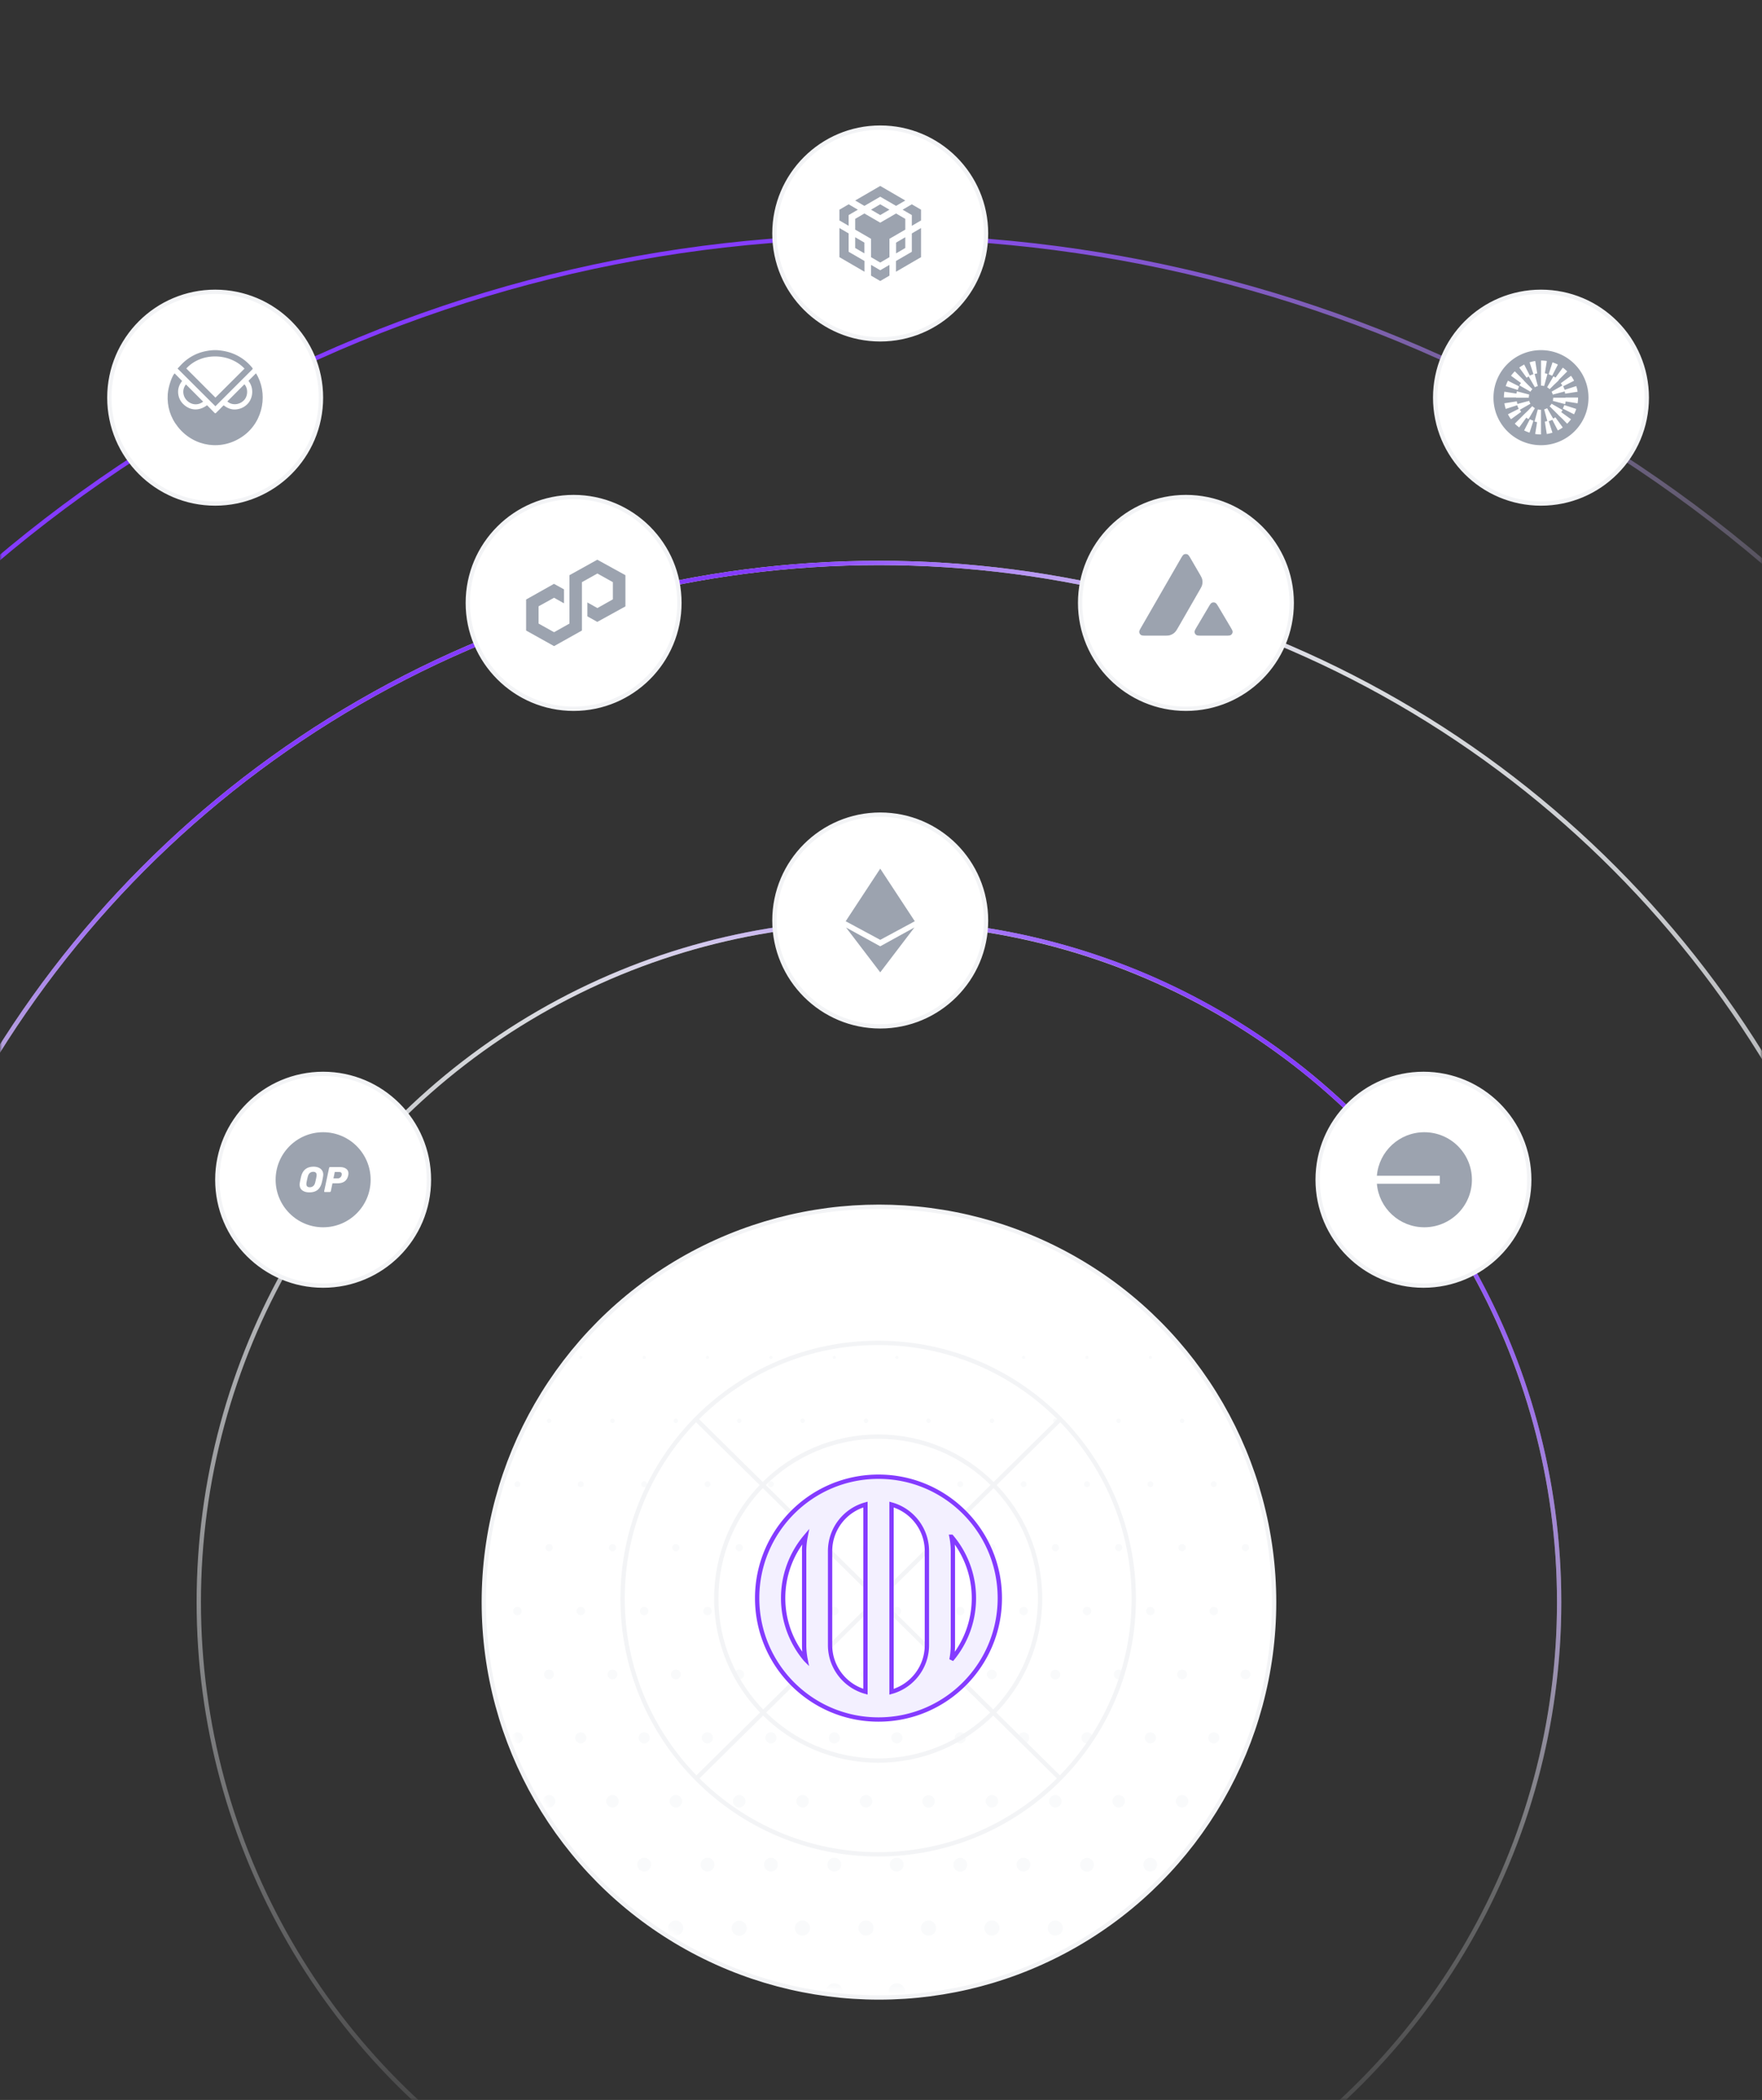 <svg xmlns="http://www.w3.org/2000/svg" width="408" height="486" fill="none"><rect width="100%" height="100%" fill="#333333" stroke="none"/><mask id="a" width="408" height="486" x="0" y="0" maskUnits="userSpaceOnUse" style="mask-type:alpha"><path fill="#D9D9D9" d="M0 0h408v486H0z"/></mask><g mask="url(#a)"><circle cx="203.528" cy="370.785" r="91.5" fill="#fff" stroke="#F3F4F6"/><circle cx="203.528" cy="370.785" r="157.5" stroke="url(#b)"/><path stroke="url(#c)" d="M361.028 370.785c0 86.985-70.515 157.5-157.5 157.5s-157.5-70.515-157.5-157.5c0-86.984 70.515-157.5 157.5-157.5 28.895 0 55.97 7.781 79.248 21.36 46.804 27.304 78.252 78.05 78.252 136.14Z"/><circle cx="203.528" cy="370.785" r="240.5" stroke="url(#d)"/><circle cx="203.528" cy="370.785" r="240.5" stroke="url(#e)"/><circle cx="203.528" cy="370.786" r="316.028" stroke="url(#f)"/><mask id="g" width="181" height="181" x="113" y="280" maskUnits="userSpaceOnUse" style="mask-type:alpha"><circle cx="203.528" cy="370.785" r="90" fill="#fff"/></mask><g fill="#F9FAFB" mask="url(#g)"><path d="M46.422 314.519a.367.367 0 1 1 0-.733.367.367 0 0 1 0 .733Zm14.309-.367a.367.367 0 1 0 .734 0 .367.367 0 0 0-.734 0Zm15.044.367a.367.367 0 1 1 0-.734.367.367 0 0 1 0 .734Zm14.31-.367a.367.367 0 1 0 .734 0 .367.367 0 0 0-.734 0Zm15.044.367a.367.367 0 1 1 0-.733.367.367 0 0 1 0 .733Zm14.31-.367a.361.361 0 0 0 .103.255.369.369 0 0 0 .631-.255.365.365 0 0 0-.367-.367.367.367 0 0 0-.367.367Zm15.044.367a.367.367 0 1 1 0-.733.367.367 0 0 1 0 .733Zm14.31-.367a.367.367 0 1 0 .733 0 .367.367 0 0 0-.733 0Zm15.044.367a.367.367 0 1 1 0-.733.367.367 0 0 1 0 .733Zm14.31-.367a.367.367 0 1 0 .733 0 .367.367 0 0 0-.733 0Zm14.677 0a.367.367 0 1 0 .735.001.367.367 0 0 0-.735-.001Zm7.184 14.674a.52.52 0 1 0 1.041 0 .52.52 0 0 0-1.041 0Zm-14.521.372a.521.521 0 1 1 .73-.744.521.521 0 0 1-.73.744Zm-14.666.01a.523.523 0 0 0 .837-.184.49.49 0 0 0 .038-.198.52.52 0 1 0-.875.382Zm-14.708-.032a.525.525 0 0 1-.136-.35.521.521 0 1 1 .136.35Zm-14.812-.35a.518.518 0 0 0 .269.456l.015.008.021.011.029.012a.56.56 0 0 0 .186.034.52.52 0 0 0 .269-.967.517.517 0 0 0-.681.128.517.517 0 0 0-.108.318Zm-14.156.521a.52.52 0 1 1 0-1.041.52.52 0 0 1 0 1.041Zm-15.198-.521a.518.518 0 0 0 .521.521.52.52 0 0 0 .521-.521.52.52 0 0 0-.521-.521.52.52 0 0 0-.521.521Zm-14.597.28a.521.521 0 1 1 .88-.56.521.521 0 0 1-.88.56Zm-14.757-.28a.52.52 0 1 0 1.041 0 .52.52 0 0 0-1.041 0Zm-14.594.282a.52.52 0 1 1 .388.236l-.038-.004-.02-.004a.506.506 0 0 1-.252-.133.527.527 0 0 1-.078-.095Zm-14.76-.282a.521.521 0 1 0 1.042 0 .521.521 0 0 0-1.042 0Zm139.464 15.141a.676.676 0 1 1 .975-.933.676.676 0 0 1-.975.933Zm-14.864-.467a.675.675 0 1 0 1.35 0 .675.675 0 0 0-1.35 0Zm-14.002.675a.675.675 0 1 1 0-1.35.675.675 0 0 1 0 1.35Zm-15.352-.675a.675.675 0 1 0 1.11-.516l-.013-.011-.024-.019-.03-.02-.043-.026a.674.674 0 0 0-1 .592Zm-14.002.675a.675.675 0 1 1 0-1.35.675.675 0 0 1 0 1.35Zm-15.352-.675a.675.675 0 1 0 .354-.594l-.036.021a.669.669 0 0 0-.318.573Zm-14.002.675a.675.675 0 1 1 0-1.35.675.675 0 0 1 0 1.35Zm-15.352-.675a.675.675 0 1 0 .772-.668l-.017-.002a.675.675 0 0 0-.755.67Zm-14.002.675a.675.675 0 1 1 0-1.35.675.675 0 0 1 0 1.35Zm-15.352-.675a.675.675 0 1 0 1.35 0 .675.675 0 0 0-1.35 0Zm-14.661.143a.675.675 0 1 1 1.32-.286.675.675 0 0 1-1.32.286ZM199.7 358.174a.829.829 0 1 0 1.658 0 .829.829 0 0 0-1.658 0Zm-13.848.829a.829.829 0 1 1 0-1.658.829.829 0 0 1 0 1.658Zm-15.321-.307a.828.828 0 1 0 1.287-1.043.828.828 0 0 0-1.287 1.043Zm-14.033.307a.829.829 0 1 1 0-1.658.829.829 0 0 1 0 1.658Zm-15.506-.829a.83.83 0 1 0 1.659 0 .83.83 0 0 0-1.659 0Zm-13.847.829a.83.83 0 1 1 0-1.66.83.83 0 0 1 0 1.66Zm-15.506-.829a.829.829 0 1 0 1.658 0 .829.829 0 0 0-1.658 0Zm-14.125.782a.828.828 0 0 1-.227-1.44l.034-.026.023-.015.041-.025a.844.844 0 0 1 .405-.105.83.83 0 1 1 0 1.658h-.023a1.02 1.02 0 0 1-.056-.004l-.027-.003-.046-.007a1.143 1.143 0 0 1-.124-.033Zm-14.818-.066a.83.83 0 1 0 .836-1.432.83.83 0 0 0-.836 1.432Zm-14.259.113a.829.829 0 1 1 0-1.658.829.829 0 0 1 0 1.658Zm-15.297-.277a.828.828 0 1 0 1.237-1.103.828.828 0 0 0-1.236 1.103Zm140.051 15.098a.975.975 0 1 1-.001-1.95.975.975 0 0 1 .001 1.95Zm-15.653-.976a.976.976 0 1 0 1.952 0 .976.976 0 0 0-1.952 0Zm-13.701.976a.976.976 0 1 1 0-1.952.976.976 0 0 1 0 1.952Zm-15.653-.976a.976.976 0 1 0 1.952 0 .976.976 0 0 0-1.952 0Zm-14.561.461a.973.973 0 0 1 .86-1.437.976.976 0 1 1-.86 1.437Zm-14.793-.461a.976.976 0 1 0 1.952 0 .976.976 0 0 0-1.952 0Zm-13.701.976a.976.976 0 0 1-.69-1.666l.026-.025a.976.976 0 1 1 .664 1.691Zm-15.653-.976a.97.97 0 0 0 .518.862.976.976 0 1 0-.517-.862Zm-13.701.976a.976.976 0 1 1 0-1.952.976.976 0 0 1 0 1.952Zm-15.652-.976a.976.976 0 1 0 1.952 0 .976.976 0 0 0-1.953 0Zm-13.701.976a.976.976 0 1 1 0-1.952.976.976 0 0 1 0 1.952Zm152.977 13.698a1.13 1.13 0 1 0 2.26 0 1.13 1.13 0 0 0-2.26 0Zm-13.547 1.13a1.13 1.13 0 1 1 0-2.26 1.13 1.13 0 0 1 0 2.26Zm-15.807-1.13a1.13 1.13 0 1 0 2.26 0 1.13 1.13 0 0 0-2.26 0Zm-13.547 1.13a1.179 1.179 0 0 1-.33-.049 1.168 1.168 0 0 1-.351-.18 1.13 1.13 0 1 1 .681.229Zm-15.807-1.13a1.13 1.13 0 1 0 2.26 0 1.13 1.13 0 0 0-2.26 0Zm-13.546 1.13a1.13 1.13 0 1 1-.001-2.259 1.13 1.13 0 0 1 .001 2.259Zm-15.807-1.13a1.13 1.13 0 1 0 2.26 0 1.13 1.13 0 0 0-2.26 0Zm-13.548 1.13a1.13 1.13 0 1 1 0-2.26 1.13 1.13 0 0 1 0 2.26Zm-15.806-1.13a1.13 1.13 0 1 0 2.26 0 1.13 1.13 0 0 0-2.26 0Zm-13.547 1.13a1.13 1.13 0 1 1 0-2.26 1.13 1.13 0 0 1 0 2.26Zm-15.807-1.13a1.13 1.13 0 1 0 2.26 0 1.13 1.13 0 0 0-2.26 0Zm140.561 15.958a1.284 1.284 0 1 1-.001-2.569 1.284 1.284 0 0 1 .001 2.569Zm-15.962-1.284a1.284 1.284 0 1 0 2.569 0 1.284 1.284 0 0 0-2.569 0Zm-13.392 1.284a1.284 1.284 0 1 1 0-2.567 1.284 1.284 0 0 1 0 2.567Zm-15.961-1.284a1.284 1.284 0 1 0 2.568 0 1.284 1.284 0 0 0-2.568 0Zm-13.393 1.284a1.284 1.284 0 1 1 0-2.568 1.284 1.284 0 0 1 0 2.568Zm-15.961-1.284a1.284 1.284 0 1 0 2.568 0 1.284 1.284 0 0 0-2.568 0Zm-13.393 1.284a1.284 1.284 0 1 1 0-2.568 1.284 1.284 0 0 1 0 2.568Zm-15.961-1.284a1.284 1.284 0 1 0 2.569 0 1.284 1.284 0 0 0-2.569 0Zm-13.393 1.284a1.284 1.284 0 1 1 0-2.568 1.284 1.284 0 0 1 0 2.568Zm-15.961-1.284a1.284 1.284 0 1 0 2.568 0 1.284 1.284 0 0 0-2.568 0Zm-13.392 1.284a1.284 1.284 0 1 1 0-2.569 1.284 1.284 0 0 1 0 2.569Zm152.669 13.39a1.438 1.438 0 1 0 2.876 0 1.438 1.438 0 0 0-2.876 0Zm-13.239 1.438a1.438 1.438 0 1 1 0-2.876 1.438 1.438 0 0 1 0 2.876Zm-16.115-1.438a1.438 1.438 0 1 0 2.876 0 1.438 1.438 0 0 0-2.876 0Zm-13.239 1.438a1.438 1.438 0 1 1 0-2.876 1.438 1.438 0 0 1 0 2.876Zm-16.115-1.438a1.438 1.438 0 1 0 2.876 0 1.438 1.438 0 0 0-2.876 0Zm-13.238 1.438a1.438 1.438 0 1 1-.001-2.877 1.438 1.438 0 0 1 .001 2.877Zm-16.116-1.438a1.438 1.438 0 1 0 2.877 0 1.438 1.438 0 0 0-2.877 0Zm-13.239 1.438a1.438 1.438 0 1 1 0-2.876 1.438 1.438 0 0 1 0 2.876Zm-16.115-1.438a1.438 1.438 0 1 0 2.877 0 1.438 1.438 0 0 0-2.877 0Zm-13.238 1.438a1.438 1.438 0 1 1 0-2.877 1.438 1.438 0 0 1 0 2.877Zm-16.115-1.438a1.438 1.438 0 1 0 2.876 0 1.438 1.438 0 0 0-2.876 0Zm140.869 16.266a1.592 1.592 0 1 1-.002-3.184 1.592 1.592 0 0 1 .002 3.184Zm-16.27-1.592a1.592 1.592 0 1 0 3.184 0 1.592 1.592 0 0 0-3.184 0Zm-13.084 1.592a1.592 1.592 0 1 1-.002-3.184 1.592 1.592 0 0 1 .002 3.184Zm-16.269-1.592a1.591 1.591 0 1 0 3.184 0 1.592 1.592 0 0 0-3.184 0Zm-13.085 1.592a1.591 1.591 0 1 1 0-3.184 1.592 1.592 0 1 1 0 3.184Zm-16.269-1.592a1.592 1.592 0 1 0 3.183 0 1.592 1.592 0 0 0-3.183 0Zm-13.085 1.592a1.592 1.592 0 1 1 0-3.183 1.592 1.592 0 0 1 0 3.183Zm-16.269-1.592a1.592 1.592 0 1 0 3.183 0 1.592 1.592 0 0 0-3.183 0Zm-13.085 1.592a1.592 1.592 0 1 1-.001-3.183 1.592 1.592 0 0 1 .001 3.183Zm-16.269-1.592a1.592 1.592 0 1 0 3.184 0 1.592 1.592 0 0 0-3.184 0Zm-13.084 1.592a1.592 1.592 0 1 1-.002-3.183 1.592 1.592 0 0 1 .002 3.183Zm152.36 13.082a1.746 1.746 0 1 0 3.492 0 1.746 1.746 0 0 0-3.492 0Zm-12.93 1.746a1.746 1.746 0 1 1 0-3.491 1.746 1.746 0 0 1 0 3.491Zm-16.423-1.746a1.746 1.746 0 1 0 3.491 0 1.746 1.746 0 0 0-3.491 0Zm-12.931 1.746a1.746 1.746 0 1 1 0-3.491 1.746 1.746 0 0 1 0 3.491Zm-16.423-1.746a1.746 1.746 0 1 0 3.491 0 1.746 1.746 0 0 0-3.491 0Zm-12.93 1.746a1.746 1.746 0 1 1-.002-3.492 1.746 1.746 0 0 1 .002 3.492Zm-16.424-1.746a1.746 1.746 0 1 0 3.492 0 1.746 1.746 0 0 0-3.492 0Zm-12.931 1.746a1.746 1.746 0 1 1 0-3.492 1.746 1.746 0 0 1 0 3.492Zm-16.423-1.746a1.746 1.746 0 1 0 3.492 0 1.746 1.746 0 0 0-3.492 0Zm-12.93 1.746a1.746 1.746 0 1 1-.001-3.492 1.746 1.746 0 0 1 0 3.492Zm-16.424-1.746a1.746 1.746 0 1 0 3.492 0 1.746 1.746 0 0 0-3.492 0Zm141.178 16.567a1.893 1.893 0 1 1-.002-3.786 1.893 1.893 0 0 1 .002 3.786Zm-16.571-1.893a1.893 1.893 0 1 0 3.786 0 1.893 1.893 0 0 0-3.786 0Zm-12.783 1.893a1.892 1.892 0 1 1-.001-3.785 1.892 1.892 0 0 1 .001 3.785Zm-16.57-1.893a1.892 1.892 0 1 0 3.785.001 1.892 1.892 0 0 0-3.785-.001Zm-12.784 1.893a1.892 1.892 0 1 1-.001-3.785 1.892 1.892 0 0 1 .001 3.785Zm-16.57-1.893a1.892 1.892 0 1 0 3.785.001 1.892 1.892 0 0 0-3.785-.001Zm-12.784 1.893a1.892 1.892 0 1 1-.001-3.785 1.892 1.892 0 0 1 .001 3.785Zm-16.57-1.893a1.893 1.893 0 1 0 3.786 0 1.893 1.893 0 0 0-3.786 0Zm-12.784 1.893a1.893 1.893 0 1 1 0-3.786 1.893 1.893 0 0 1 0 3.786Zm-16.57-1.893a1.893 1.893 0 1 0 3.786 0 1.893 1.893 0 0 0-3.786 0Zm-12.783 1.893a1.893 1.893 0 1 1-.002-3.786 1.893 1.893 0 0 1 .002 3.786Zm161.252-148.266a.366.366 0 1 1 0-.733.366.366 0 0 1 0 .733Zm14.31-.367a.367.367 0 1 0 .734 0 .367.367 0 0 0-.734 0Zm15.044.367a.367.367 0 1 1 0-.734.367.367 0 0 1 0 .734Zm14.31-.367a.367.367 0 1 0 .734 0 .367.367 0 0 0-.734 0Zm15.044.367a.367.367 0 1 1 0-.733.367.367 0 0 1 0 .733Zm14.31-.367a.366.366 0 0 0 .367.367.367.367 0 1 0-.367-.367Zm14.768.242a.332.332 0 0 1-.064-.104l-.007-.018-.004-.013a.352.352 0 0 1-.016-.107.367.367 0 1 1 .187.32l-.03-.018a.377.377 0 0 1-.066-.06Zm14.586-.242a.367.367 0 1 0 .733 0 .367.367 0 0 0-.733 0Zm15.043.367a.366.366 0 1 1 0-.733.366.366 0 0 1 0 .733Zm14.311-.367a.366.366 0 1 0 .733.001.366.366 0 0 0-.733-.001Zm14.676 0a.367.367 0 0 0 .699.156l.013-.029.006-.019a.454.454 0 0 0 .016-.108.367.367 0 1 0-.734 0Zm7.185 14.674a.518.518 0 0 0 .521.521.521.521 0 1 0-.411-.842l-.018.026-.013.019a.516.516 0 0 0-.079.276Zm-14.156.521a.517.517 0 0 1-.498-.366.528.528 0 0 1 .132-.526.518.518 0 0 1 .76.03.518.518 0 0 1 .04.629.518.518 0 0 1-.434.233Zm-15.198-.521a.517.517 0 0 0 .249.444.515.515 0 0 0 .272.077.52.52 0 1 0-.521-.521Zm-14.156.521a.52.52 0 1 1 0-1.041.52.52 0 0 1 0 1.041Zm-15.198-.521a.52.52 0 1 0 1.041 0 .52.52 0 0 0-1.041 0Zm-14.156.521a.52.52 0 1 1 0-1.041.52.52 0 0 1 0 1.041Zm-15.198-.521a.519.519 0 0 0 .114.325l.025.029a.474.474 0 0 0 .143.109.52.52 0 1 0-.282-.463Zm-14.155.521a.522.522 0 1 1-.001-1.043.522.522 0 0 1 .001 1.043Zm-15.198-.521a.52.52 0 1 0 1.041 0 .52.52 0 0 0-1.041 0Zm-14.156.521a.517.517 0 0 1-.521-.521.52.52 0 1 1 .521.521Zm-15.198-.521a.52.52 0 1 0 1.041 0 .52.52 0 0 0-1.041 0Zm139.951 15.349a.675.675 0 1 1 0-1.35.675.675 0 0 1 0 1.35Zm-15.352-.675a.675.675 0 1 0 1.35 0 .675.675 0 0 0-1.35 0Zm-14.002.675a.675.675 0 1 1 0-1.35.675.675 0 0 1 0 1.35Zm-15.339-.547a.71.71 0 0 0 .065.186.676.676 0 1 0-.065-.186Zm-14.601.207a.676.676 0 1 1 .365.303l-.057-.023a.68.68 0 0 1-.308-.28Zm-14.765-.335a.675.675 0 1 0 1.35 0 .675.675 0 0 0-1.35 0Zm-14.002.675a.675.675 0 1 1 .276-.059l-.02.009-.026.01a.674.674 0 0 1-.23.04Zm-15.352-.675a.675.675 0 1 0 1.35 0 .675.675 0 0 0-1.35 0Zm-14.002.675a.675.675 0 1 1 0-1.35.675.675 0 0 1 0 1.35Zm-15.352-.675a.675.675 0 1 0 1.35 0 .675.675 0 0 0-1.35 0Zm-14.002.675a.675.675 0 1 1 0-1.35.675.675 0 0 1 0 1.35Zm153.279 13.999a.829.829 0 1 0 1.658 0 .829.829 0 0 0-1.658 0Zm-13.848.829a.829.829 0 1 1 0-1.658.829.829 0 0 1 0 1.658Zm-15.506-.829a.829.829 0 1 0 1.658 0 .829.829 0 0 0-1.658 0Zm-13.848.829a.829.829 0 1 1 .827-.77l-.002.023a.835.835 0 0 1-.044.197.829.829 0 0 1-.781.55Zm-15.506-.829a.829.829 0 1 0 1.658 0 .829.829 0 0 0-1.658 0Zm-13.848.829a.829.829 0 1 1 0-1.658.829.829 0 0 1 0 1.658Zm-15.506-.829a.829.829 0 1 0 1.658 0 .829.829 0 0 0-1.658 0Zm-13.847.829a.829.829 0 1 1-.002-1.658.829.829 0 0 1 .002 1.658Zm-15.243-.223a.83.83 0 1 0 1.131-1.213.83.83 0 0 0-1.131 1.213Zm-14.111.223a.829.829 0 1 1 0-1.658.829.829 0 0 1 0 1.658Zm-15.506-.829a.829.829 0 1 0 1.658 0 .829.829 0 0 0-1.658 0Zm140.259 15.65a.976.976 0 1 1 0-1.952.976.976 0 0 1 0 1.952Zm-15.653-.976a.976.976 0 1 0 1.952 0 .976.976 0 0 0-1.952 0Zm-14.504.554a.977.977 0 1 1 1.607-1.107.977.977 0 0 1-1.607 1.107Zm-14.667.014a.968.968 0 0 0 .794.408.976.976 0 1 0-.794-.408Zm-13.883.408a.976.976 0 1 1 0-1.952.976.976 0 0 1 0 1.952Zm-15.653-.976a.976.976 0 1 0 1.952 0 .976.976 0 0 0-1.952 0Zm-13.701.976a.976.976 0 1 1 0-1.952.976.976 0 0 1 0 1.952Zm-15.653-.976a.976.976 0 1 0 1.952 0 .976.976 0 0 0-1.952 0Zm-13.701.976a.976.976 0 1 1 0-1.952.976.976 0 0 1 0 1.952Zm-15.653-.976a.976.976 0 1 0 1.952 0 .976.976 0 0 0-1.952 0Zm-13.701.976a.976.976 0 1 1 0-1.952.976.976 0 0 1 0 1.952Zm152.978 13.698a1.13 1.13 0 1 0 2.26 0 1.13 1.13 0 0 0-2.26 0Zm-14.624.344a1.13 1.13 0 1 1 2.154-.688 1.13 1.13 0 0 1-2.154.688Zm-14.73-.344a1.13 1.13 0 1 0 2.26 0 1.13 1.13 0 0 0-2.26 0Zm-13.547 1.13a1.13 1.13 0 1 1 0-2.26 1.13 1.13 0 0 1 0 2.26Zm-15.807-1.13a1.13 1.13 0 1 0 2.26 0 1.13 1.13 0 0 0-2.26 0Zm-14.005 1.033a1.128 1.128 0 0 1-.672-1.033 1.13 1.13 0 1 1 .672 1.033Zm-15.349-1.033a1.13 1.13 0 1 0 2.26 0 1.13 1.13 0 0 0-2.26 0Zm-13.546 1.13a1.13 1.13 0 1 1-.001-2.26 1.13 1.13 0 0 1 .001 2.26Zm-15.807-1.13a1.13 1.13 0 1 0 2.259.001 1.13 1.13 0 0 0-2.259-.001Zm-13.547 1.13a1.13 1.13 0 1 1-.001-2.259 1.13 1.13 0 0 1 .001 2.259Zm-15.807-1.13a1.13 1.13 0 1 0 2.26 0 1.13 1.13 0 0 0-2.26 0Zm140.56 15.958a1.284 1.284 0 1 1 0-2.568 1.284 1.284 0 0 1 0 2.568Zm-15.961-1.284a1.284 1.284 0 1 0 2.568 0 1.284 1.284 0 0 0-2.568 0Zm-13.393 1.284a1.284 1.284 0 1 1 0-2.568 1.284 1.284 0 0 1 0 2.568Zm-15.961-1.284a1.285 1.285 0 1 0 2.57-.002 1.285 1.285 0 0 0-2.57.002Zm-13.392 1.284a1.285 1.285 0 1 1 0-2.57 1.285 1.285 0 0 1 0 2.57Zm-15.961-1.284a1.284 1.284 0 1 0 2.568 0 1.284 1.284 0 0 0-2.568 0Zm-13.393 1.284a1.284 1.284 0 1 1 0-2.568 1.284 1.284 0 0 1 0 2.568Zm-15.961-1.284a1.284 1.284 0 1 0 2.568 0 1.284 1.284 0 0 0-2.568 0Zm-13.393 1.284a1.284 1.284 0 1 1 0-2.568 1.284 1.284 0 0 1 0 2.568Zm-15.961-1.284a1.284 1.284 0 1 0 2.568 0 1.284 1.284 0 0 0-2.568 0Zm-13.393 1.284a1.284 1.284 0 1 1 0-2.568 1.284 1.284 0 0 1 0 2.568Zm152.669 13.39a1.438 1.438 0 1 0 2.877 0 1.438 1.438 0 0 0-2.877 0Zm-13.238 1.438a1.438 1.438 0 1 1 0-2.875 1.438 1.438 0 0 1 0 2.875Zm-16.115-1.438a1.438 1.438 0 1 0 2.876 0 1.438 1.438 0 0 0-2.876 0Zm-13.239 1.438a1.438 1.438 0 1 1 0-2.876 1.438 1.438 0 0 1 0 2.876Zm-16.115-1.438a1.438 1.438 0 1 0 2.876 0 1.438 1.438 0 0 0-2.876 0Zm-13.239 1.438a1.438 1.438 0 1 1 0-2.876 1.438 1.438 0 0 1 0 2.876Zm-16.115-1.438a1.438 1.438 0 1 0 2.876 0 1.438 1.438 0 0 0-2.876 0Zm-13.238 1.438a1.438 1.438 0 1 1-.001-2.877 1.438 1.438 0 0 1 .001 2.877Zm-16.116-1.438a1.438 1.438 0 1 0 2.877 0 1.438 1.438 0 0 0-2.877 0Zm-13.238 1.438a1.438 1.438 0 1 1-.001-2.877 1.438 1.438 0 0 1 .001 2.877Zm-16.115-1.438a1.438 1.438 0 1 0 2.875 0 1.438 1.438 0 0 0-2.875 0Zm140.868 16.266a1.592 1.592 0 1 1 0-3.183 1.592 1.592 0 0 1 0 3.183Zm-16.269-1.592a1.592 1.592 0 1 0 3.183 0 1.592 1.592 0 0 0-3.183 0Zm-13.085 1.592a1.592 1.592 0 1 1 0-3.183 1.592 1.592 0 0 1 0 3.183Zm-16.269-1.592a1.592 1.592 0 1 0 3.184 0 1.592 1.592 0 0 0-3.184 0Zm-13.084 1.592a1.592 1.592 0 1 1-.002-3.184 1.592 1.592 0 0 1 .002 3.184Zm-16.27-1.592a1.592 1.592 0 1 0 3.184 0 1.592 1.592 0 0 0-3.184 0Zm-13.084 1.592a1.592 1.592 0 1 1 0-3.183 1.592 1.592 0 0 1 0 3.183Zm-16.269-1.592a1.592 1.592 0 1 0 3.183 0 1.592 1.592 0 0 0-3.183 0Zm-13.085 1.592a1.592 1.592 0 1 1 0-3.183 1.592 1.592 0 0 1 0 3.183Zm-16.269-1.592a1.592 1.592 0 1 0 3.183 0 1.592 1.592 0 0 0-3.183 0Zm-13.085 1.592a1.592 1.592 0 1 1 0-3.183 1.592 1.592 0 0 1 0 3.183Zm152.361 13.082a1.746 1.746 0 1 0 3.492 0 1.746 1.746 0 0 0-3.492 0Zm-12.93 1.746a1.746 1.746 0 1 1-.002-3.492 1.746 1.746 0 0 1 .002 3.492Zm-16.424-1.746a1.746 1.746 0 1 0 3.492 0 1.746 1.746 0 0 0-3.492 0Zm-12.93 1.746a1.746 1.746 0 1 1-.002-3.492 1.746 1.746 0 0 1 .002 3.492Zm-16.423-1.746a1.746 1.746 0 1 0 3.491 0 1.746 1.746 0 0 0-3.491 0Zm-12.931 1.746a1.746 1.746 0 1 1 0-3.491 1.746 1.746 0 0 1 0 3.491Zm-16.423-1.746a1.746 1.746 0 1 0 3.491 0 1.746 1.746 0 0 0-3.491 0Zm-12.93 1.746a1.746 1.746 0 1 1-.002-3.492 1.746 1.746 0 0 1 .002 3.492Zm-16.424-1.746a1.746 1.746 0 1 0 3.492 0 1.746 1.746 0 0 0-3.492 0Zm-12.93 1.746a1.746 1.746 0 1 1-.002-3.492 1.746 1.746 0 0 1 .002 3.492Zm-16.424-1.746a1.746 1.746 0 1 0 3.492 0 1.746 1.746 0 0 0-3.492 0Zm141.177 16.567a1.893 1.893 0 1 1 0-3.786 1.893 1.893 0 0 1 0 3.786Zm-16.57-1.893a1.893 1.893 0 1 0 3.786 0 1.893 1.893 0 0 0-3.786 0Zm-12.784 1.893a1.893 1.893 0 1 1 0-3.786 1.893 1.893 0 0 1 0 3.786Zm-16.57-1.893a1.893 1.893 0 1 0 3.786 0 1.893 1.893 0 0 0-3.786 0Zm-12.783 1.893a1.893 1.893 0 1 1-.002-3.786 1.893 1.893 0 0 1 .002 3.786Zm-16.57-1.893a1.892 1.892 0 1 0 3.785.001 1.892 1.892 0 0 0-3.785-.001Zm-12.784 1.893a1.892 1.892 0 1 1-.001-3.785 1.892 1.892 0 0 1 .001 3.785Zm-16.57-1.893a1.893 1.893 0 1 0 3.786 0 1.893 1.893 0 0 0-3.786 0Zm-12.784 1.893a1.893 1.893 0 1 1 0-3.786 1.893 1.893 0 0 1 0 3.786Zm-16.57-1.893a1.893 1.893 0 1 0 3.786 0 1.893 1.893 0 0 0-3.786 0Zm-12.784 1.893a1.893 1.893 0 1 1 0-3.786 1.893 1.893 0 0 1 0 3.786Z"/></g><path stroke="#F3F4F6" d="m161.119 411.713 84.453-83.314m-.078 83.237-84.375-83.237m42.227 79.057c20.704 0 37.488-16.784 37.488-37.488 0-20.705-16.784-37.489-37.488-37.489-20.705 0-37.489 16.784-37.489 37.489 0 20.704 16.784 37.488 37.489 37.488Z"/><path stroke="#F3F4F6" d="M203.346 429.15c32.685 0 59.182-26.497 59.182-59.182 0-32.686-26.497-59.183-59.182-59.183-32.686 0-59.183 26.497-59.183 59.183 0 32.685 26.497 59.182 59.183 59.182Z"/><path fill="#F3F0FF" stroke="#843BFF" d="M192.208 380.723v-21.731c0-5.147 3.464-9.475 8.193-10.795v43.321c-4.729-1.32-8.193-5.648-8.193-10.795Zm-5.672 3.341a21.99 21.99 0 0 1-5.194-14.215 21.995 21.995 0 0 1 5.193-14.209 17.191 17.191 0 0 0-.329 3.335v21.748c0 1.145.116 2.261.33 3.341Zm16.883-42.302c-15.523 0-28.096 12.573-28.096 28.096 0 15.522 12.573 28.095 28.096 28.095 15.522 0 28.095-12.573 28.095-28.095 0-15.523-12.573-28.096-28.095-28.096Zm11.21 38.979c0 5.147-3.464 9.475-8.192 10.795v-43.339c4.728 1.32 8.192 5.648 8.192 10.795v21.749Zm10.883-10.866a21.992 21.992 0 0 1-5.197 14.223c.216-1.085.333-2.207.333-3.357v-21.749c0-1.144-.115-2.261-.33-3.341a21.99 21.99 0 0 1 5.194 14.224Z"/><circle cx="203.823" cy="213.034" r="24.5" fill="#fff" stroke="#F3F4F6"/><path fill="#9CA3AF" d="m195.823 213.207 8-12.173 8 12.173-8 4.307-8-4.307Z"/><path fill="#9CA3AF" d="m211.738 214.647-7.915 4.36-7.915-4.347 7.915 10.374 7.915-10.387Z"/><circle cx="74.823" cy="273.034" r="24.5" fill="#fff" stroke="#F3F4F6"/><path fill="#9CA3AF" d="M74.823 284.034c6.075 0 11-4.925 11-11s-4.925-11-11-11-11 4.925-11 11 4.925 11 11 11Z"/><path fill="#fff" d="M71.616 275.955c-.656 0-1.193-.154-1.61-.462-.414-.312-.621-.761-.621-1.337 0-.124.013-.269.04-.445.07-.396.171-.871.303-1.43.374-1.513 1.342-2.27 2.9-2.27.422 0 .805.07 1.14.215.334.137.598.348.791.63.194.277.29.607.29.99 0 .114-.013.259-.039.435a17.8 17.8 0 0 1-.3 1.43c-.193.753-.523 1.32-.998 1.694-.47.37-1.104.55-1.896.55Zm.118-1.188c.308 0 .568-.092.784-.273.22-.18.378-.457.47-.836.128-.519.225-.968.29-1.355.023-.114.036-.233.036-.356 0-.502-.26-.753-.783-.753-.308 0-.572.093-.792.273-.216.181-.37.458-.462.836-.101.37-.198.819-.3 1.355a1.84 1.84 0 0 0-.035.348c-.004.51.264.761.792.761Zm3.498 1.109c-.062 0-.106-.017-.14-.057a.21.21 0 0 1-.027-.149l1.14-5.368a.22.22 0 0 1 .092-.15.24.24 0 0 1 .158-.057h2.196c.611 0 1.1.127 1.47.378.373.255.563.621.563 1.1 0 .137-.018.282-.049.431-.136.634-.413 1.1-.836 1.404-.413.304-.981.453-1.703.453h-1.113l-.378 1.809a.235.235 0 0 1-.093.149.24.24 0 0 1-.158.057h-1.122Zm2.922-3.154a.973.973 0 0 0 .602-.19.903.903 0 0 0 .348-.545c.018-.093.026-.176.026-.247a.471.471 0 0 0-.14-.365c-.093-.088-.256-.132-.48-.132h-.99l-.312 1.479h.946Z"/><circle cx="329.608" cy="273.034" r="24.5" fill="#fff" stroke="#F3F4F6"/><path fill="#9CA3AF" d="M329.807 284.034c6.088 0 11.023-4.925 11.023-11s-4.935-11-11.023-11c-5.775 0-10.513 4.433-10.984 10.075h14.57v1.849h-14.57c.471 5.643 5.209 10.076 10.984 10.076Z"/><circle cx="203.823" cy="54.034" r="24.5" fill="#fff" stroke="#F3F4F6"/><path fill="#9CA3AF" d="m209.623 46.403-5.8-3.37-5.8 3.37 2.132 1.245 3.668-2.125 3.667 2.125 2.133-1.245Zm-11.6 4.25 2.132-1.245 3.668 2.125 3.667-2.125 2.133 1.245v2.49l-3.668 2.125v4.25l-2.132 1.244-2.132-1.245v-4.25l-3.668-2.124v-2.49Zm0 6.74v-2.49l2.132 1.245v2.49l-2.132-1.245Zm-1.514.88 3.668 2.124v2.49l-5.8-3.37v-6.739l2.132 1.245v4.25Zm2.132-9.745-2.132 1.245v2.49l-2.132-1.245v-2.49l2.132-1.245 2.132 1.245Zm7.314 12.771v2.49l-2.132 1.245-2.132-1.245v-2.49l2.132 1.245 2.132-1.245Zm3.668-3.906-2.133 1.245v-2.49l2.133-1.245v2.49Zm-3.668-8.865-2.132 1.245-2.132-1.245 2.132-1.245 2.132 1.245Zm5.182 1.245-2.133-1.245 2.133-1.245 2.132 1.245v2.49l-2.132 1.245v-2.49Zm0 4.25 2.132-1.245v6.74l-5.8 3.37v-2.49l3.668-2.125v-4.25Z"/><circle cx="132.823" cy="139.534" r="24.5" fill="#fff" stroke="#F3F4F6"/><path fill="#9CA3AF" d="m138.308 129.534-6.453 3.587v11.197l-3.56 1.998-3.583-2v-3.997l3.583-1.98 2.303 1.293v-3.234l-2.323-1.277-6.452 3.628v7.176l6.473 3.609 6.452-3.609V134.73l3.582-1.999 3.581 1.999v3.98l-3.581 2.017-2.323-1.304v3.218l2.301 1.285 6.515-3.588v-7.217l-6.515-3.587Z"/><circle cx="274.608" cy="139.534" r="24.5" fill="#fff" stroke="#F3F4F6"/><path fill="#9CA3AF" fill-rule="evenodd" d="M269.224 147.111h-3.636c-.764 0-1.142 0-1.372-.145a.908.908 0 0 1-.418-.712c-.014-.267.174-.593.552-1.245l8.977-15.575c.382-.661.575-.992.819-1.114a.943.943 0 0 1 .838 0c.244.122.437.453.819 1.114l1.846 3.171.009.016c.413.71.622 1.07.713 1.447.101.412.101.847 0 1.26-.092.38-.299.742-.718 1.463l-4.715 8.204-.012.021c-.416.716-.626 1.078-.918 1.352a2.742 2.742 0 0 1-1.118.638c-.382.105-.81.105-1.666.105Zm9.181 0h5.21c.769 0 1.155 0 1.385-.15a.901.901 0 0 0 .419-.715c.014-.259-.171-.572-.533-1.187l-.037-.064-2.61-4.394-.03-.049c-.366-.61-.551-.919-.789-1.038a.932.932 0 0 0-.833 0c-.24.122-.433.444-.815 1.092l-2.6 4.394-.009.015c-.381.647-.571.97-.557 1.235.018.29.17.557.419.716.225.145.612.145 1.38.145Z" clip-rule="evenodd"/><circle cx="356.823" cy="92.034" r="24.5" fill="#fff" stroke="#F3F4F6"/><path fill="#9CA3AF" fill-rule="evenodd" d="M367.823 92.034c0-6.075-4.925-11-11-11s-11 4.925-11 11 4.925 11 11 11 11-4.925 11-11Zm-10.999 5.735v2.779c-.446 0-.899-.032-1.345-.108l.438-2.745a6.264 6.264 0 0 1-.591-.124l.765-2.824c.242.064.484.096.733.096v2.926Zm1.339 2.677c.446-.07.886-.172 1.313-.312l-.859-2.648a5.5 5.5 0 0 0 .829-.34l1.273 2.478c.402-.204.784-.44 1.148-.701l-1.722-2.353a5.14 5.14 0 0 1-.49.319l-1.416-2.423a2.85 2.85 0 0 1-.676.28l.725 2.699a5.7 5.7 0 0 1-.578.12l.453 2.881Zm-3.991-.312.899-2.767a5.708 5.708 0 0 1-.823-.338l-1.326 2.595c.402.198.823.37 1.25.51Zm-.75-3.469-1.647 2.251a9.329 9.329 0 0 1-1.02-.867l1.976-1.97-.006-.006 1.147-1.103.931-.975.025.025c.179.172.376.325.587.446l-1.479 2.531a5.71 5.71 0 0 1-.514-.332Zm9.458 1.397.019-.02c.319-.311.612-.656.874-1.013l-2.258-1.641a5.18 5.18 0 0 0 .313-.482l-2.556-1.466c-.121.21-.274.402-.453.58l2.002 1.983-.013.013.995.937 1.077 1.109Zm-12.999-1.04 2.359-1.714a5.747 5.747 0 0 1-.31-.471l2.446-1.397a2.828 2.828 0 0 1-.281-.67l-2.732.722a5.497 5.497 0 0 1-.13-.613l-2.888.453c.07.44.178.88.312 1.306l2.663-.86c.092.285.208.564.344.834l-2.491 1.263c.205.402.44.784.708 1.148Zm14.593-1.14c.204-.396.376-.816.516-1.244l-2.779-.892c-.089.28-.204.555-.338.816l2.601 1.32Zm.829-2.544c.07-.44.108-.892.108-1.339h-2.92v.051h-2.837c0 .242-.031.491-.095.727l2.849.752a5.83 5.83 0 0 0 .131-.625l2.764.434Zm-14.255-1.345h-2.812c.007-.446.039-.9.109-1.339l2.786.437c.03-.177.069-.352.114-.526l2.857.752a2.799 2.799 0 0 0-.096.727h-2.958v-.051Zm11.373-.88 2.888-.453c-.07-.44-.172-.88-.312-1.306l-2.695.865a5.667 5.667 0 0 0-.351-.819l2.536-1.283a8.14 8.14 0 0 0-.708-1.148l-2.365 1.715c.126.172.245.355.352.543l-2.488 1.42c.115.217.211.44.274.676l2.764-.727c.043.17.079.343.105.517Zm-10.984-.867c.089-.28.204-.555.338-.816l-2.602-1.32a8.479 8.479 0 0 0-.516 1.243l2.78.893Zm1.364-2.224.019-.02.006-.006-2.065-2.06-.006.007a8.333 8.333 0 0 0-.874 1.02l2.307 1.677a6.119 6.119 0 0 0-.362.541l2.556 1.467a2.74 2.74 0 0 1 .446-.574l.007-.007-1.059-1.045-.975-1Zm8.08-.049.584-.59 1.434-1.427-.006-.007a9.35 9.35 0 0 0-1.014-.867l-1.691 2.312a6.607 6.607 0 0 0-.47-.304l-1.479 2.531c.21.121.402.268.58.44v.013l1.046-1.04 1.071-1.007-.026-.025a.79.79 0 0 0-.029-.029Zm-6.919-.85c-.16.093-.313.192-.46.299l-1.715-2.353a8.782 8.782 0 0 1 1.148-.701l1.308 2.56a5.63 5.63 0 0 1 .83-.336l-.889-2.734c.428-.14.874-.242 1.314-.312l.452 2.875a5.43 5.43 0 0 0-.603.127l.744 2.793c-.236.063-.466.16-.676.28l-1.453-2.497Zm5.444-.154 1.332-2.595a8.79 8.79 0 0 0-1.243-.516l-.905 2.767c.274.096.548.21.816.344Zm-1.686-.573.455-2.85a8.55 8.55 0 0 0-1.338-.109v2.888h-.007v2.926c.242 0 .491.032.727.096l.765-2.824a6.156 6.156 0 0 0-.602-.127Z" clip-rule="evenodd"/><circle cx="49.823" cy="92.034" r="24.5" fill="#fff" stroke="#F3F4F6"/><path fill="#9CA3AF" d="M57.533 88.131c1.389 1.8.955 4.063-.118 5.25-.75.832-1.704 1.277-2.789 1.375-1.06.097-2.003-.306-2.846-.957l-1.633 1.637c-.293.293-.294.294-.593-.01-.54-.548-1.077-1.098-1.61-1.642-1.877 1.405-3.818 1.19-5.256-.027-.839-.71-1.333-1.635-1.435-2.72-.102-1.093.267-2.073.915-2.865l-1.73-1.756c-.546.454-1.478 2.994-1.597 4.814-.184 2.814.598 5.374 2.373 7.594 3.724 4.66 10.217 5.6 15.113 2.072 4.843-3.49 5.711-10.115 2.945-14.497l-1.74 1.733v-.001Z"/><path fill="#9CA3AF" d="M49.98 93.925c2.807-2.805 5.612-5.61 8.423-8.412.16-.16.112-.27-.003-.41a10.903 10.903 0 0 0-4.481-3.28c-.992-.393-2.034-.614-3.095-.735-1.125-.127-2.24-.021-3.34.214a10.601 10.601 0 0 0-4.98 2.566c-.493.448-.932.956-1.39 1.43l8.76 8.72c.031-.027.07-.058.105-.093h.002Zm6.638-8.613-6.732 6.707-6.745-6.737c3.382-3.72 9.91-3.732 13.477.029Zm-13.246 7.462c1.152 1.063 2.642.997 3.661.178-1.319-1.32-2.639-2.643-3.97-3.978-.962 1.152-.761 2.813.308 3.8Zm13.121-.144c1.015-1.066.903-2.882.096-3.685l-3.948 3.958c.995.93 2.769.863 3.852-.274Z"/></g><defs><linearGradient id="b" x1="203.528" x2="203.528" y1="212.785" y2="528.785" gradientUnits="userSpaceOnUse"><stop stop-color="#E5E7EB"/><stop offset="1" stop-color="#E5E7EB" stop-opacity="0"/></linearGradient><linearGradient id="c" x1="301.528" x2="213.528" y1="246.285" y2="352.785" gradientUnits="userSpaceOnUse"><stop stop-color="#843BFF"/><stop offset=".83" stop-color="#E5E7EB" stop-opacity="0"/></linearGradient><linearGradient id="d" x1="203.528" x2="203.528" y1="129.785" y2="611.785" gradientUnits="userSpaceOnUse"><stop stop-color="#E5E7EB"/><stop offset="1" stop-color="#E5E7EB" stop-opacity="0"/></linearGradient><linearGradient id="e" x1="137.528" x2="218.781" y1="148.285" y2="343.33" gradientUnits="userSpaceOnUse"><stop stop-color="#843BFF"/><stop offset=".364" stop-color="#E5E7EB" stop-opacity="0"/></linearGradient><linearGradient id="f" x1="116.844" x2="369.681" y1="78.555" y2="628.41" gradientUnits="userSpaceOnUse"><stop stop-color="#843BFF"/><stop offset=".364" stop-color="#E5E7EB" stop-opacity="0"/></linearGradient></defs></svg>
